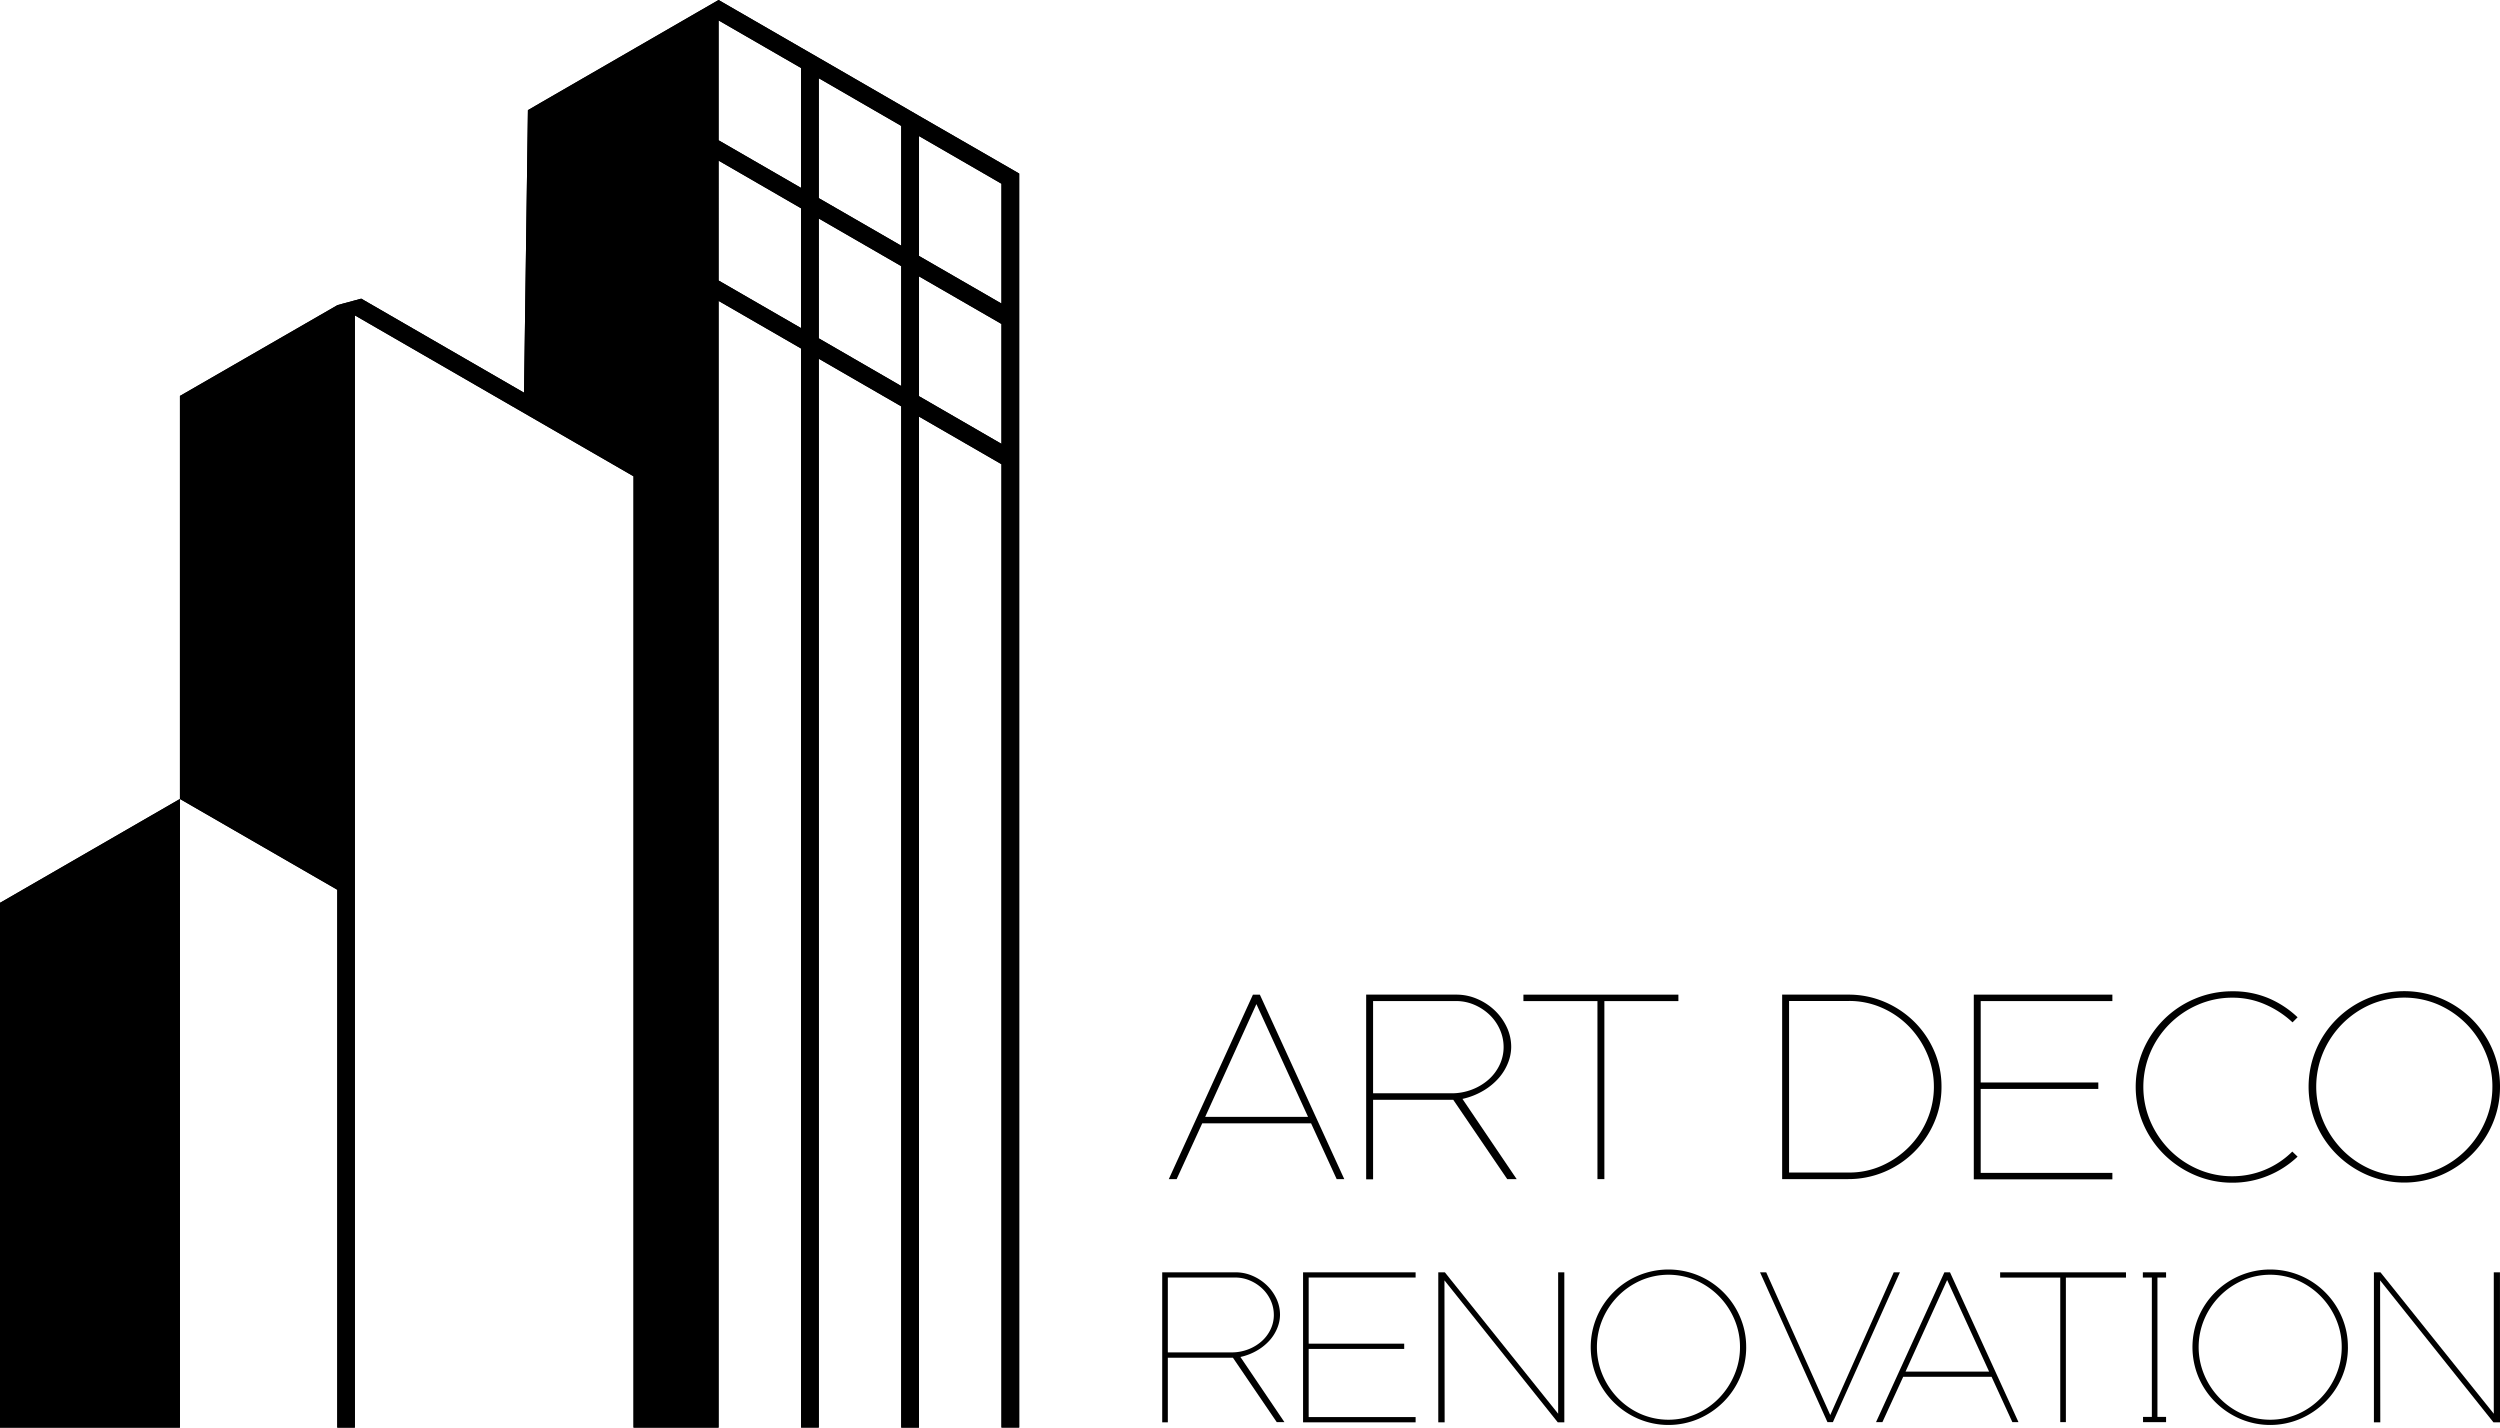 <svg xmlns="http://www.w3.org/2000/svg" xmlns:xlink="http://www.w3.org/1999/xlink" width="173.647" height="99.158" viewBox="0 0 173.647 99.158">
  <defs>
    <clipPath id="clip-path">
      <path id="Trazado_662" data-name="Trazado 662" d="M84.235,39.674V31.351l5.728,3.306v8.329Zm-6.961-4.017V27.334L83,30.64v8.329Zm-6.96-4.017V23.312l5.728,3.311v8.323Zm13.921-1.706V21.606l5.728,3.311v8.323Zm-6.961-4.016V17.589L83,20.9v8.323ZM70.314,21.9V13.573l5.728,3.306v8.328Zm-1.232-9.034-11.046,6.38-.966.562L56.8,39.432,45.494,32.9l-1.664.451v.006L32.9,39.658V67.651L20.4,74.868v36.446H32.9V67.651l10.929,6.306v37.357h1.222V34.061L64.406,45.239v66.075h5.908V33.056l5.728,3.306v74.951h1.232V37.074L83,40.38v70.934h1.232V41.09L89.963,44.4v66.912h1.232v-87.1l-1.232-.71L84.235,20.2,83,19.484l-5.728-3.311-1.232-.71-5.728-3.307Z" transform="translate(-20.402 -12.156)"/>
    </clipPath>
    <clipPath id="clip-path-2">
      <path id="Trazado_663" data-name="Trazado 663" d="M84.235,39.674V31.351l5.728,3.306v8.329Zm-6.961-4.017V27.334L83,30.64v8.329Zm-6.96-4.017V23.312l5.728,3.311v8.323Zm13.921-1.706V21.606l5.728,3.311v8.323Zm-6.961-4.016V17.589L83,20.9v8.323ZM70.314,21.9V13.573l5.728,3.306v8.328Zm-1.232-9.034-11.046,6.38-.966.562L56.8,39.432,45.494,32.9l-1.664.451v.006L32.9,39.658V67.651L20.4,74.868v36.446H32.9V67.651l10.929,6.306v37.357h1.222V34.061L64.406,45.239v66.075h5.908V33.056l5.728,3.306v74.951h1.232V37.074L83,40.38v70.934h1.232V41.09L89.963,44.4v66.912h1.232v-87.1L89.963,23.5,84.235,20.2,83,19.484l-5.728-3.311-1.232-.71-5.728-3.307Z" transform="translate(-20.402 -12.156)"/>
    </clipPath>
  </defs>
  <g id="Grupo_1001" data-name="Grupo 1001" transform="translate(-8.819 -5.254)">
    <g id="Grupo_999" data-name="Grupo 999" transform="translate(8.819 5.254)">
      <g id="Grupo_1007" data-name="Grupo 1007" transform="translate(80.726 68.846)">
        <path id="Trazado_646" data-name="Trazado 646" d="M35.292,217.821h-.656l-3.749-5.51H25.319v5.526h-.481v-12.83h6.288a3.588,3.588,0,0,1,1.428.3,4.065,4.065,0,0,1,1.211.793,3.886,3.886,0,0,1,.834,1.153,3.2,3.2,0,0,1,.313,1.393,3.015,3.015,0,0,1-.217,1.089,3.626,3.626,0,0,1-.634,1.049,4.381,4.381,0,0,1-1.059.881,4.924,4.924,0,0,1-1.476.585Zm-.907-9.17a2.968,2.968,0,0,0-.264-1.229A3.2,3.2,0,0,0,33.4,206.4a3.557,3.557,0,0,0-1.057-.691,3.176,3.176,0,0,0-1.257-.256H25.319v6.407h5.446a3.912,3.912,0,0,0,1.417-.257,3.775,3.775,0,0,0,1.154-.691,3.182,3.182,0,0,0,.768-1.02,2.84,2.84,0,0,0,.281-1.244" transform="translate(-10.672 -204.767)"/>
        <path id="Trazado_647" data-name="Trazado 647" d="M54.754,205.456H49.613v12.365h-.481V205.456H43.99v-.448H54.754Z" transform="translate(-18.901 -204.767)"/>
        <path id="Trazado_648" data-name="Trazado 648" d="M86.568,211.4a6.147,6.147,0,0,1-.513,2.5,6.49,6.49,0,0,1-3.46,3.42,6.4,6.4,0,0,1-2.531.5H75.5V205.007h4.581a6.341,6.341,0,0,1,2.523.5,6.641,6.641,0,0,1,2.058,1.37,6.454,6.454,0,0,1,1.393,2.034,6.112,6.112,0,0,1,.513,2.483m-.529,0a5.684,5.684,0,0,0-.464-2.267,6.23,6.23,0,0,0-1.258-1.9,5.955,5.955,0,0,0-1.874-1.3,5.59,5.59,0,0,0-2.3-.48H75.981v11.917h4.165a5.512,5.512,0,0,0,2.306-.488,6.178,6.178,0,0,0,1.874-1.306,6.025,6.025,0,0,0,1.258-1.9,5.815,5.815,0,0,0,.456-2.282" transform="translate(-32.44 -204.767)"/>
        <path id="Trazado_649" data-name="Trazado 649" d="M108.464,217.837H98.838v-12.83h9.626v.448H99.318v5.654h8.169v.448H99.318v5.831h9.146Z" transform="translate(-42.467 -204.767)"/>
        <path id="Trazado_650" data-name="Trazado 650" d="M129.8,206.4l-.352.352a6.628,6.628,0,0,0-1.89-1.241,5.584,5.584,0,0,0-2.274-.473,5.953,5.953,0,0,0-2.426.5,6.288,6.288,0,0,0-3.292,3.32,6.107,6.107,0,0,0,0,4.747,6.435,6.435,0,0,0,1.321,1.981,6.263,6.263,0,0,0,1.97,1.355,5.953,5.953,0,0,0,2.426.5,5.889,5.889,0,0,0,4.149-1.714l.368.352a6.6,6.6,0,0,1-2.082,1.337,6.448,6.448,0,0,1-2.435.473,6.541,6.541,0,0,1-2.619-.529,6.869,6.869,0,0,1-2.138-1.434,6.742,6.742,0,0,1-1.442-2.114,6.553,6.553,0,0,1,0-5.158,6.718,6.718,0,0,1,3.579-3.54,6.644,6.644,0,0,1,2.619-.52,6.337,6.337,0,0,1,2.483.473A6.754,6.754,0,0,1,129.8,206.4" transform="translate(-50.938 -204.586)"/>
        <path id="Trazado_651" data-name="Trazado 651" d="M152.909,211.217a6.474,6.474,0,0,1-.521,2.586,6.7,6.7,0,0,1-1.428,2.114,6.829,6.829,0,0,1-2.117,1.434,6.567,6.567,0,0,1-5.163,0,6.829,6.829,0,0,1-2.117-1.434,6.7,6.7,0,0,1-1.428-2.114,6.646,6.646,0,0,1,0-5.158,6.683,6.683,0,0,1,3.545-3.54,6.667,6.667,0,0,1,5.163,0,6.683,6.683,0,0,1,3.545,3.54,6.438,6.438,0,0,1,.521,2.571m-.528,0a5.965,5.965,0,0,0-.48-2.371,6.379,6.379,0,0,0-1.312-1.97,6.275,6.275,0,0,0-1.943-1.345,5.967,5.967,0,0,0-4.767,0,6.276,6.276,0,0,0-1.943,1.345,6.377,6.377,0,0,0-1.312,1.97,6.118,6.118,0,0,0,0,4.749,6.446,6.446,0,0,0,1.312,1.987,6.214,6.214,0,0,0,1.943,1.353,5.974,5.974,0,0,0,4.767,0,6.214,6.214,0,0,0,1.943-1.353A6.447,6.447,0,0,0,151.9,213.6a6.019,6.019,0,0,0,.48-2.378" transform="translate(-59.988 -204.586)"/>
        <path id="Trazado_652" data-name="Trazado 652" d="M8.49,249.232H7.957l-3.045-4.475H.39v4.488H0v-10.42H5.107a2.911,2.911,0,0,1,1.159.241,3.3,3.3,0,0,1,.984.644,3.157,3.157,0,0,1,.678.936,2.6,2.6,0,0,1,.254,1.132,2.442,2.442,0,0,1-.176.885,2.935,2.935,0,0,1-.514.852,3.551,3.551,0,0,1-.86.715,4,4,0,0,1-1.2.475Zm-.737-7.447a2.41,2.41,0,0,0-.214-1,2.6,2.6,0,0,0-.586-.828,2.861,2.861,0,0,0-.858-.561,2.569,2.569,0,0,0-1.021-.209H.39v5.2H4.813a3.176,3.176,0,0,0,1.152-.208,3.052,3.052,0,0,0,.936-.561,2.582,2.582,0,0,0,.625-.828,2.315,2.315,0,0,0,.228-1.011" transform="translate(0 -219.297)"/>
        <path id="Trazado_653" data-name="Trazado 653" d="M24.971,249.246H17.153v-10.42h7.818v.364H17.543v4.592h6.635v.364H17.543v4.735h7.428Z" transform="translate(-7.37 -219.298)"/>
        <path id="Trazado_654" data-name="Trazado 654" d="M42.375,249.246h-.455l-7.871-9.861.013,9.861H33.62v-10.42h.456l7.87,9.822v-9.822h.429Z" transform="translate(-14.445 -219.298)"/>
        <path id="Trazado_655" data-name="Trazado 655" d="M62.985,243.869a5.247,5.247,0,0,1-.424,2.1,5.437,5.437,0,0,1-1.159,1.717,5.553,5.553,0,0,1-1.719,1.165,5.335,5.335,0,0,1-4.194,0,5.556,5.556,0,0,1-1.72-1.165,5.446,5.446,0,0,1-1.159-1.717,5.394,5.394,0,0,1,0-4.189,5.422,5.422,0,0,1,2.878-2.875,5.415,5.415,0,0,1,4.194,0,5.424,5.424,0,0,1,2.878,2.875,5.217,5.217,0,0,1,.424,2.088m-.429,0a4.84,4.84,0,0,0-.39-1.925,5.163,5.163,0,0,0-1.065-1.6,5.091,5.091,0,0,0-1.578-1.093,4.843,4.843,0,0,0-3.872,0,5.1,5.1,0,0,0-1.578,1.093,5.163,5.163,0,0,0-1.065,1.6,4.969,4.969,0,0,0,0,3.857,5.216,5.216,0,0,0,1.065,1.613,5.05,5.05,0,0,0,1.578,1.1,4.849,4.849,0,0,0,3.872,0,5.043,5.043,0,0,0,1.578-1.1,5.216,5.216,0,0,0,1.065-1.613,4.884,4.884,0,0,0,.39-1.932" transform="translate(-22.423 -219.15)"/>
        <path id="Trazado_656" data-name="Trazado 656" d="M82.524,238.826l-4.657,10.407H77.49l-4.683-10.407h.429l4.449,9.912,4.41-9.912Z" transform="translate(-31.283 -219.298)"/>
        <path id="Trazado_657" data-name="Trazado 657" d="M96.825,249.232H96.4l-1.444-3.148h-6.14l-1.444,3.148h-.443l4.749-10.407h.39Zm-2.042-3.512-2.914-6.362L88.98,245.72Z" transform="translate(-37.349 -219.297)"/>
        <path id="Trazado_658" data-name="Trazado 658" d="M110.789,239.19h-4.175v10.042h-.391V239.19h-4.176v-.364h8.742Z" transform="translate(-43.846 -219.297)"/>
        <path id="Trazado_659" data-name="Trazado 659" d="M121.041,249.233h-1.6v-.364h.612V239.19h-.625v-.364h1.613v.364h-.6v9.678h.6Z" transform="translate(-51.314 -219.298)"/>
        <path id="Trazado_660" data-name="Trazado 660" d="M136.269,243.869a5.247,5.247,0,0,1-.423,2.1,5.446,5.446,0,0,1-1.159,1.717,5.549,5.549,0,0,1-1.72,1.165,5.333,5.333,0,0,1-4.194,0,5.549,5.549,0,0,1-1.72-1.165,5.446,5.446,0,0,1-1.159-1.717,5.393,5.393,0,0,1,0-4.189,5.422,5.422,0,0,1,2.878-2.875,5.413,5.413,0,0,1,4.194,0,5.422,5.422,0,0,1,2.878,2.875,5.216,5.216,0,0,1,.423,2.088m-.429,0a4.84,4.84,0,0,0-.39-1.925,5.163,5.163,0,0,0-1.065-1.6,5.1,5.1,0,0,0-1.578-1.093,4.843,4.843,0,0,0-3.872,0,5.1,5.1,0,0,0-1.578,1.093,5.163,5.163,0,0,0-1.065,1.6,4.969,4.969,0,0,0,0,3.857,5.216,5.216,0,0,0,1.065,1.613,5.05,5.05,0,0,0,1.578,1.1,4.849,4.849,0,0,0,3.872,0,5.05,5.05,0,0,0,1.578-1.1,5.216,5.216,0,0,0,1.065-1.613,4.884,4.884,0,0,0,.39-1.932" transform="translate(-53.911 -219.15)"/>
        <path id="Trazado_661" data-name="Trazado 661" d="M156.329,249.246h-.455L148,239.385l.013,9.861h-.443v-10.42h.456l7.87,9.822v-9.822h.429Z" transform="translate(-63.407 -219.298)"/>
        <path id="Trazado_645" data-name="Trazado 645" d="M6.885,205.664l3.587,7.832H3.329Zm-.24-.656L.8,217.822h.545l1.778-3.876h7.56l1.778,3.876h.528L7.125,205.008Z" transform="translate(-0.343 -204.767)"/>
      </g>
      <g id="Grupo_996" data-name="Grupo 996" transform="translate(0)">
        <g id="Grupo_995" data-name="Grupo 995" clip-path="url(#clip-path)">
          <rect id="Rectángulo_441" data-name="Rectángulo 441" width="70.793" height="99.158" transform="translate(0 0)"/>
        </g>
      </g>
      <g id="Grupo_998" data-name="Grupo 998" transform="translate(0)">
        <g id="Grupo_997" data-name="Grupo 997" clip-path="url(#clip-path-2)">
          <rect id="Rectángulo_442" data-name="Rectángulo 442" width="70.793" height="99.158" transform="translate(0 0)"/>
        </g>
      </g>
    </g>
  </g>
</svg>
